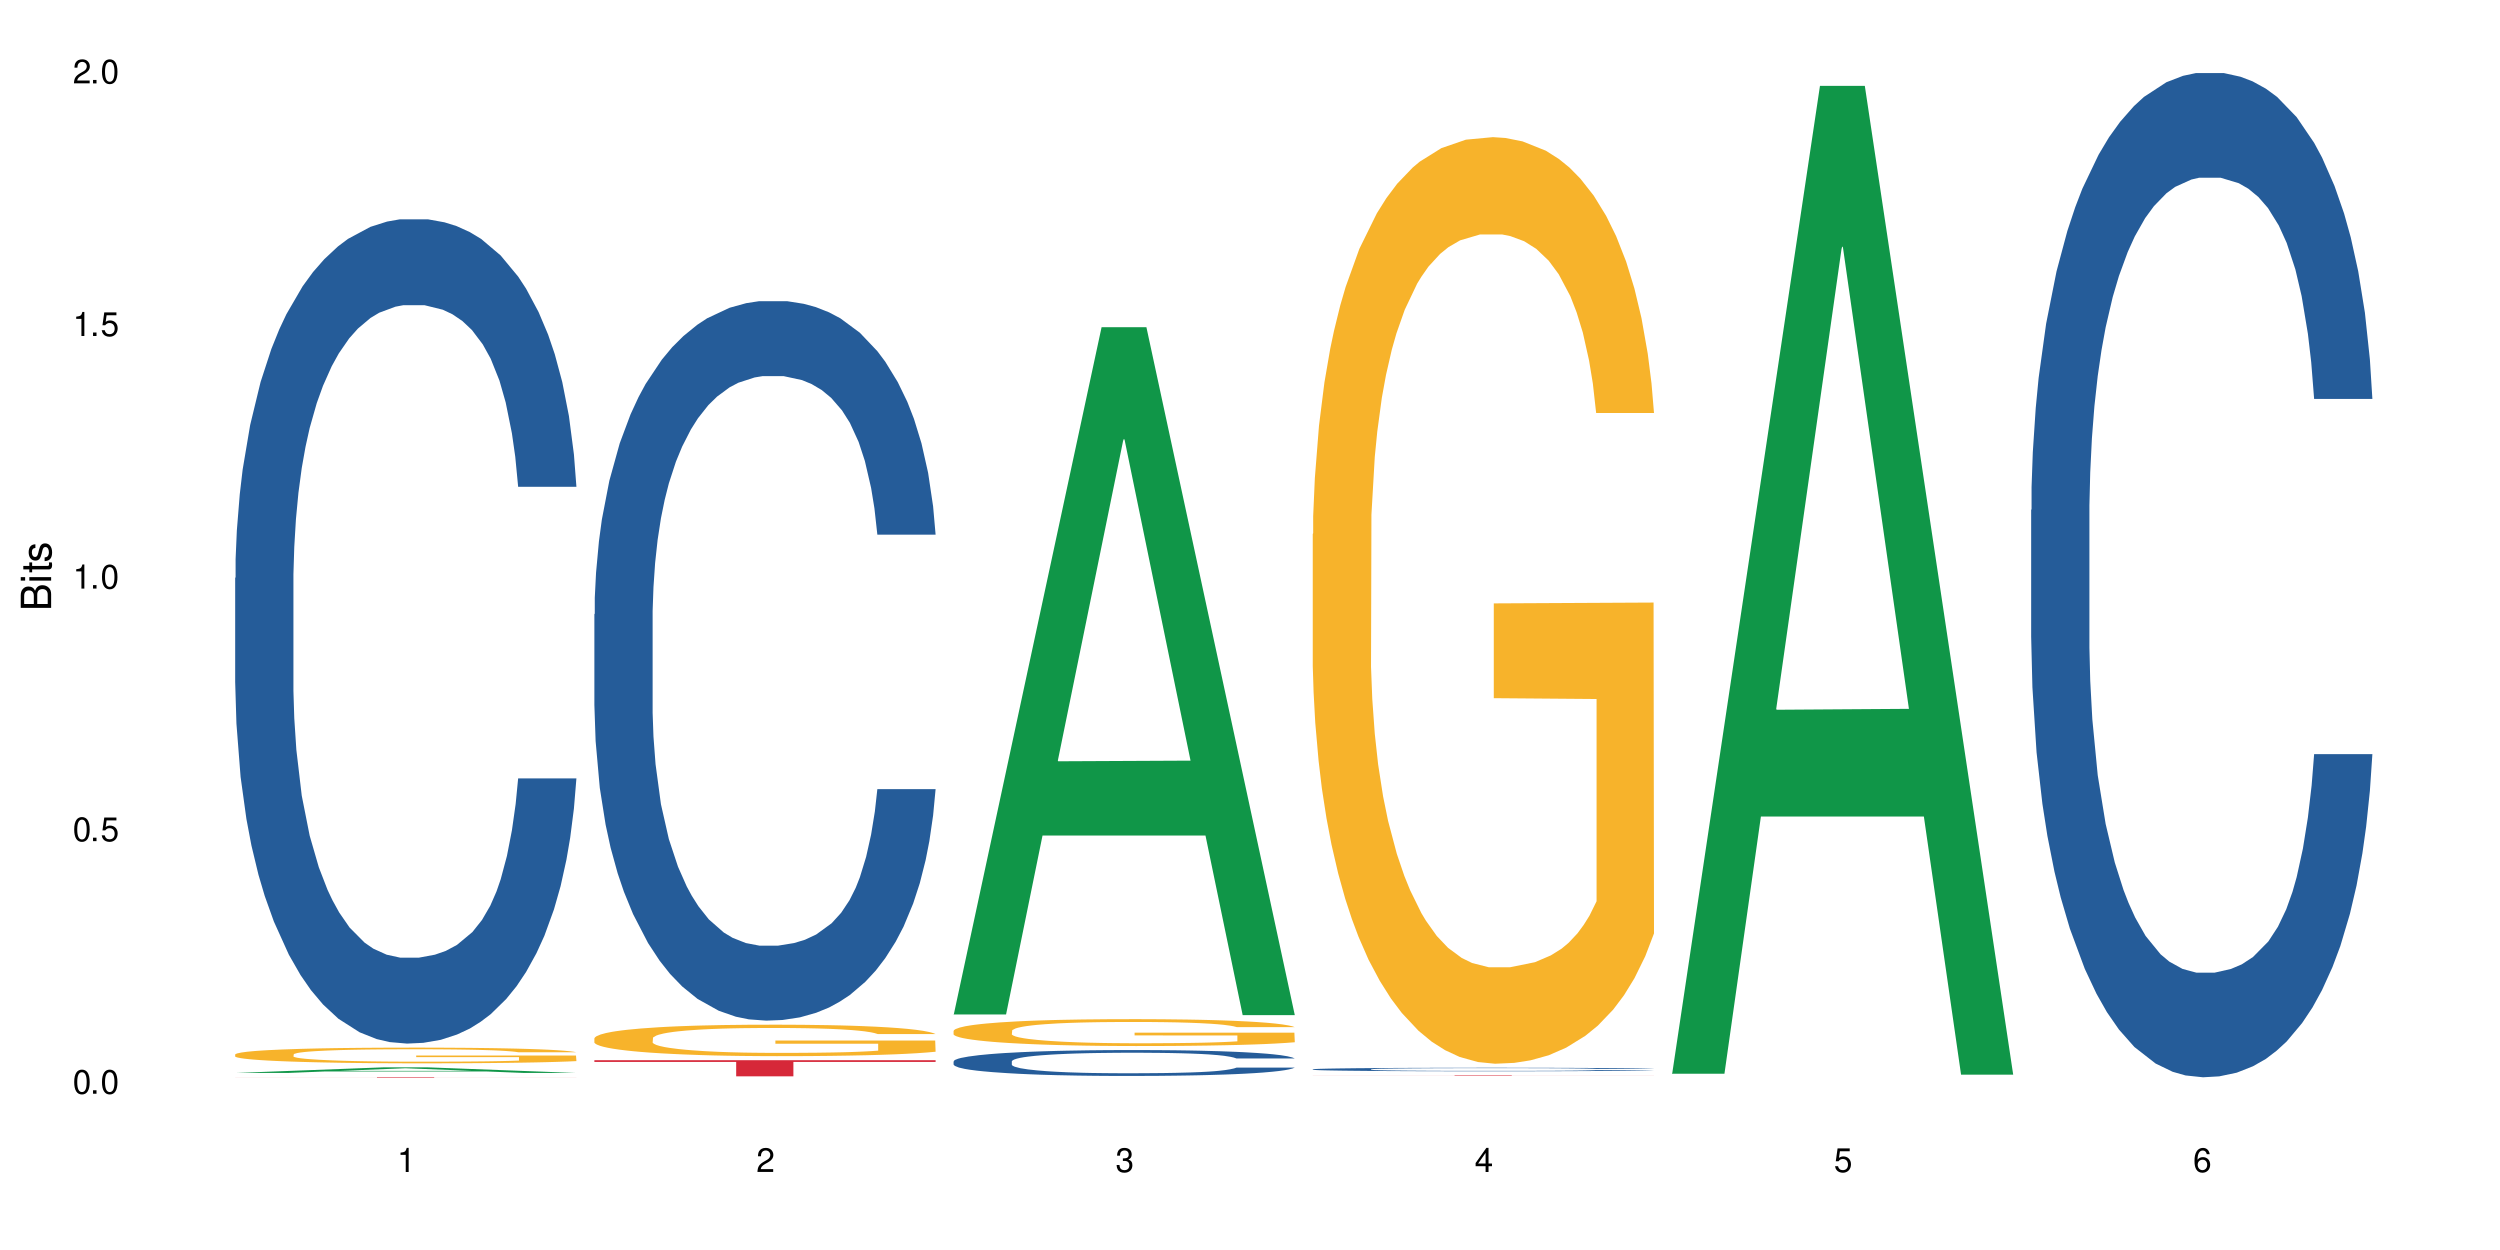 <?xml version="1.0" encoding="UTF-8"?>
<svg xmlns="http://www.w3.org/2000/svg" xmlns:xlink="http://www.w3.org/1999/xlink" width="720" height="360" viewBox="0 0 720 360">
<defs>
<g>
<g id="glyph-0-0">
</g>
<g id="glyph-0-1">
<path d="M 2.641 -6.938 C 2 -6.938 1.422 -6.656 1.078 -6.172 C 0.641 -5.562 0.406 -4.641 0.406 -3.359 C 0.406 -1.016 1.188 0.219 2.641 0.219 C 4.078 0.219 4.859 -1.016 4.859 -3.297 C 4.859 -4.641 4.656 -5.547 4.203 -6.172 C 3.844 -6.656 3.281 -6.938 2.641 -6.938 Z M 2.641 -6.188 C 3.547 -6.188 4 -5.25 4 -3.375 C 4 -1.406 3.562 -0.484 2.625 -0.484 C 1.734 -0.484 1.281 -1.438 1.281 -3.344 C 1.281 -5.25 1.734 -6.188 2.641 -6.188 Z M 2.641 -6.188 "/>
</g>
<g id="glyph-0-2">
<path d="M 1.828 -1 L 0.828 -1 L 0.828 0 L 1.828 0 Z M 1.828 -1 "/>
</g>
<g id="glyph-0-3">
<path d="M 4.562 -6.797 L 1.062 -6.797 L 0.547 -3.094 L 1.328 -3.094 C 1.719 -3.562 2.047 -3.734 2.578 -3.734 C 3.484 -3.734 4.062 -3.109 4.062 -2.094 C 4.062 -1.125 3.484 -0.531 2.578 -0.531 C 1.828 -0.531 1.375 -0.906 1.188 -1.672 L 0.328 -1.672 C 0.453 -1.109 0.547 -0.844 0.75 -0.594 C 1.125 -0.078 1.828 0.219 2.594 0.219 C 3.969 0.219 4.922 -0.781 4.922 -2.219 C 4.922 -3.562 4.031 -4.484 2.719 -4.484 C 2.25 -4.484 1.859 -4.359 1.469 -4.062 L 1.734 -5.969 L 4.562 -5.969 Z M 4.562 -6.797 "/>
</g>
<g id="glyph-0-4">
<path d="M 2.484 -4.938 L 2.484 0 L 3.328 0 L 3.328 -6.938 L 2.766 -6.938 C 2.469 -5.875 2.281 -5.734 0.984 -5.562 L 0.984 -4.938 Z M 2.484 -4.938 "/>
</g>
<g id="glyph-0-5">
<path d="M 4.859 -0.828 L 1.281 -0.828 C 1.359 -1.406 1.672 -1.781 2.5 -2.281 L 3.469 -2.828 C 4.406 -3.344 4.906 -4.062 4.906 -4.906 C 4.906 -5.484 4.672 -6.031 4.266 -6.406 C 3.859 -6.766 3.375 -6.938 2.719 -6.938 C 1.859 -6.938 1.219 -6.625 0.844 -6.031 C 0.609 -5.672 0.5 -5.234 0.484 -4.531 L 1.328 -4.531 C 1.359 -5.016 1.406 -5.281 1.531 -5.516 C 1.75 -5.938 2.188 -6.203 2.703 -6.203 C 3.469 -6.203 4.031 -5.641 4.031 -4.891 C 4.031 -4.344 3.719 -3.859 3.125 -3.516 L 2.234 -3 C 0.812 -2.172 0.406 -1.531 0.328 -0.016 L 4.859 -0.016 Z M 4.859 -0.828 "/>
</g>
<g id="glyph-0-6">
<path d="M 2.125 -3.188 L 2.578 -3.188 C 3.5 -3.188 3.984 -2.766 3.984 -1.922 C 3.984 -1.062 3.469 -0.531 2.594 -0.531 C 1.656 -0.531 1.203 -1 1.156 -2.016 L 0.312 -2.016 C 0.344 -1.453 0.438 -1.094 0.609 -0.781 C 0.953 -0.109 1.625 0.219 2.547 0.219 C 3.953 0.219 4.859 -0.625 4.859 -1.938 C 4.859 -2.828 4.516 -3.297 3.703 -3.594 C 4.344 -3.844 4.656 -4.328 4.656 -5.031 C 4.656 -6.219 3.875 -6.938 2.578 -6.938 C 1.203 -6.938 0.484 -6.172 0.453 -4.703 L 1.297 -4.703 C 1.312 -5.125 1.344 -5.359 1.453 -5.578 C 1.641 -5.969 2.062 -6.203 2.594 -6.203 C 3.344 -6.203 3.797 -5.75 3.797 -5 C 3.797 -4.516 3.609 -4.219 3.25 -4.047 C 3.016 -3.953 2.703 -3.922 2.125 -3.906 Z M 2.125 -3.188 "/>
</g>
<g id="glyph-0-7">
<path d="M 3.141 -1.672 L 3.141 0 L 3.984 0 L 3.984 -1.672 L 4.984 -1.672 L 4.984 -2.438 L 3.984 -2.438 L 3.984 -6.938 L 3.359 -6.938 L 0.266 -2.578 L 0.266 -1.672 Z M 3.141 -2.438 L 1 -2.438 L 3.141 -5.5 Z M 3.141 -2.438 "/>
</g>
<g id="glyph-0-8">
<path d="M 4.781 -5.125 C 4.609 -6.266 3.891 -6.938 2.844 -6.938 C 2.094 -6.938 1.422 -6.578 1.031 -5.953 C 0.594 -5.266 0.406 -4.422 0.406 -3.172 C 0.406 -2 0.578 -1.25 0.984 -0.641 C 1.359 -0.078 1.953 0.219 2.703 0.219 C 3.984 0.219 4.922 -0.75 4.922 -2.094 C 4.922 -3.375 4.062 -4.281 2.844 -4.281 C 2.172 -4.281 1.641 -4.031 1.281 -3.516 C 1.281 -5.234 1.828 -6.188 2.797 -6.188 C 3.391 -6.188 3.797 -5.797 3.938 -5.125 Z M 2.734 -3.531 C 3.547 -3.531 4.062 -2.953 4.062 -2.031 C 4.062 -1.156 3.484 -0.531 2.703 -0.531 C 1.922 -0.531 1.328 -1.188 1.328 -2.078 C 1.328 -2.938 1.906 -3.531 2.734 -3.531 Z M 2.734 -3.531 "/>
</g>
<g id="glyph-1-0">
</g>
<g id="glyph-1-1">
<path d="M 0 -0.953 L 0 -4.891 C 0 -5.719 -0.234 -6.344 -0.734 -6.797 C -1.188 -7.234 -1.812 -7.469 -2.5 -7.469 C -3.547 -7.469 -4.188 -7 -4.625 -5.875 C -4.984 -6.688 -5.625 -7.094 -6.531 -7.094 C -7.172 -7.094 -7.734 -6.859 -8.141 -6.391 C -8.562 -5.922 -8.75 -5.344 -8.75 -4.5 L -8.75 -0.953 Z M -4.984 -2.062 L -7.766 -2.062 L -7.766 -4.219 C -7.766 -4.844 -7.688 -5.203 -7.453 -5.5 C -7.219 -5.812 -6.859 -5.969 -6.375 -5.969 C -5.891 -5.969 -5.531 -5.812 -5.297 -5.5 C -5.062 -5.203 -4.984 -4.844 -4.984 -4.219 Z M -0.984 -2.062 L -4 -2.062 L -4 -4.781 C -4 -5.766 -3.438 -6.359 -2.484 -6.359 C -1.547 -6.359 -0.984 -5.766 -0.984 -4.781 Z M -0.984 -2.062 "/>
</g>
<g id="glyph-1-2">
<path d="M -6.281 -1.797 L -6.281 -0.797 L 0 -0.797 L 0 -1.797 Z M -8.75 -1.797 L -8.75 -0.797 L -7.484 -0.797 L -7.484 -1.797 Z M -8.75 -1.797 "/>
</g>
<g id="glyph-1-3">
<path d="M -6.281 -3.047 L -6.281 -2.016 L -8.016 -2.016 L -8.016 -1.016 L -6.281 -1.016 L -6.281 -0.172 L -5.469 -0.172 L -5.469 -1.016 L -0.719 -1.016 C -0.078 -1.016 0.281 -1.453 0.281 -2.234 C 0.281 -2.5 0.25 -2.719 0.188 -3.047 L -0.641 -3.047 C -0.609 -2.906 -0.594 -2.766 -0.594 -2.562 C -0.594 -2.141 -0.719 -2.016 -1.156 -2.016 L -5.469 -2.016 L -5.469 -3.047 Z M -6.281 -3.047 "/>
</g>
<g id="glyph-1-4">
<path d="M -4.531 -5.25 C -5.766 -5.25 -6.469 -4.422 -6.469 -2.969 C -6.469 -1.516 -5.719 -0.562 -4.547 -0.562 C -3.562 -0.562 -3.094 -1.062 -2.734 -2.562 L -2.516 -3.484 C -2.344 -4.188 -2.094 -4.469 -1.641 -4.469 C -1.047 -4.469 -0.641 -3.875 -0.641 -3 C -0.641 -2.453 -0.797 -2 -1.062 -1.75 C -1.25 -1.594 -1.422 -1.531 -1.875 -1.469 L -1.875 -0.406 C -0.422 -0.453 0.281 -1.266 0.281 -2.922 C 0.281 -4.5 -0.5 -5.516 -1.719 -5.516 C -2.656 -5.516 -3.172 -4.984 -3.469 -3.734 L -3.703 -2.766 C -3.891 -1.953 -4.156 -1.609 -4.594 -1.609 C -5.188 -1.609 -5.547 -2.125 -5.547 -2.938 C -5.547 -3.75 -5.203 -4.172 -4.531 -4.203 Z M -4.531 -5.25 "/>
</g>
</g>
</defs>
<rect x="-72" y="-36" width="864" height="432" fill="rgb(100%, 100%, 100%)" fill-opacity="1"/>
<path fill-rule="nonzero" fill="rgb(6.275%, 58.824%, 28.235%)" fill-opacity="1" d="M 67.73 309.012 L 67.836 309.012 L 110.359 307.398 L 123.273 307.398 L 166.008 309.012 L 150.992 309.012 L 140.281 308.59 L 93.352 308.59 L 82.852 309.012 L 67.73 309.012 L 97.863 308.418 L 135.977 308.414 L 116.973 307.664 L 116.766 307.66 L 116.555 307.664 L 97.758 308.414 L 97.863 308.418 Z M 67.73 309.012 "/>
<path fill-rule="nonzero" fill="rgb(14.51%, 36.078%, 60%)" fill-opacity="1" d="M 67.73 166.449 L 67.852 166.234 L 67.852 161.027 L 68.211 152.781 L 69.051 142.363 L 69.887 135.203 L 72.047 122.402 L 75.043 110.031 L 78.156 100.484 L 80.434 94.844 L 82.473 90.504 L 87.145 82.473 L 90.145 78.352 L 93.379 74.66 L 97.332 70.973 L 100.211 68.805 L 106.684 65.332 L 111.477 63.812 L 115.191 63.16 L 123.223 63.16 L 128.016 64.027 L 131.492 65.113 L 135.324 66.852 L 138.562 68.805 L 144.195 73.578 L 149.227 79.652 L 151.504 83.125 L 155.102 89.852 L 157.855 96.363 L 159.773 102.004 L 161.934 110.031 L 163.848 119.797 L 165.289 130.863 L 166.008 140.195 L 149.227 140.195 L 148.391 131.516 L 147.43 124.789 L 145.633 115.891 L 143.836 109.598 L 141.316 103.305 L 139.039 99.184 L 135.926 95.059 L 133.168 92.457 L 130.293 90.504 L 127.535 89.199 L 122.262 87.898 L 116.148 87.898 L 113.871 88.332 L 109.199 90.07 L 106.684 91.586 L 103.086 94.625 L 100.57 97.445 L 97.574 101.785 L 95.535 105.477 L 93.02 111.117 L 91.223 116.109 L 89.184 123.27 L 87.984 128.695 L 86.906 134.77 L 85.949 141.93 L 85.23 149.523 L 84.75 157.555 L 84.508 165.367 L 84.508 199 L 84.75 206.812 L 85.348 215.926 L 86.906 229.164 L 89.184 240.664 L 91.82 249.777 L 94.336 256.289 L 95.777 259.324 L 97.691 262.797 L 100.688 267.137 L 105.004 271.477 L 107.52 273.215 L 111.355 274.949 L 115.312 275.816 L 120.586 275.816 L 125.258 274.949 L 128.375 273.863 L 131.609 272.129 L 136.043 268.438 L 138.801 264.969 L 141.199 260.844 L 142.996 256.723 L 144.195 253.25 L 145.992 246.523 L 147.43 239.145 L 148.508 231.551 L 149.227 224.172 L 166.008 224.172 L 165.289 232.852 L 164.207 241.316 L 163.129 247.609 L 161.453 255.203 L 159.535 261.93 L 156.777 269.523 L 154.5 274.516 L 151.504 279.941 L 148.75 284.062 L 145.754 287.75 L 141.316 292.09 L 138.441 294.262 L 135.324 296.215 L 131.609 297.949 L 126.938 299.469 L 121.902 300.336 L 117.227 300.555 L 112.195 300.121 L 108.48 299.254 L 103.566 297.301 L 97.453 293.395 L 93.02 289.27 L 89.543 285.148 L 86.547 280.809 L 83.191 274.949 L 78.875 265.402 L 76.238 258.023 L 74.441 251.949 L 72.406 243.484 L 70.969 235.891 L 69.289 223.738 L 68.09 208.332 L 67.73 196.395 Z M 67.73 166.449 "/>
<path fill-rule="nonzero" fill="rgb(96.863%, 70.196%, 16.863%)" fill-opacity="1" d="M 67.73 303.652 L 67.852 303.648 L 67.852 303.566 L 68.332 303.379 L 69.527 303.125 L 71.086 302.914 L 72.766 302.75 L 73.844 302.66 L 75.641 302.539 L 77.199 302.445 L 81.152 302.262 L 86.188 302.086 L 88.945 302.012 L 92.059 301.941 L 96.496 301.863 L 98.531 301.836 L 104.766 301.77 L 111.836 301.73 L 119.625 301.715 L 123.223 301.719 L 128.133 301.738 L 134.848 301.781 L 138.68 301.824 L 141.676 301.863 L 144.793 301.918 L 148.629 302 L 152.223 302.102 L 155.102 302.199 L 157.977 302.324 L 160.375 302.457 L 162.41 302.602 L 164.207 302.773 L 165.289 302.918 L 166.008 303.062 L 149.348 303.062 L 148.391 302.918 L 147.309 302.805 L 145.512 302.672 L 143.715 302.57 L 141.918 302.492 L 138.562 302.387 L 135.684 302.32 L 132.09 302.262 L 128.613 302.223 L 124.66 302.199 L 122.262 302.191 L 115.91 302.191 L 110.156 302.219 L 106.801 302.254 L 104.406 302.285 L 101.047 302.348 L 99.012 302.398 L 97.812 302.43 L 94.219 302.559 L 91.82 302.676 L 90.504 302.754 L 88.824 302.875 L 87.625 302.988 L 86.309 303.152 L 85.59 303.277 L 84.629 303.559 L 84.508 304.301 L 84.871 304.457 L 85.59 304.629 L 86.547 304.777 L 87.984 304.934 L 89.422 305.051 L 91.941 305.215 L 94.098 305.32 L 95.777 305.391 L 99.012 305.504 L 100.328 305.539 L 103.445 305.613 L 106.684 305.672 L 110.637 305.723 L 113.633 305.746 L 118.426 305.766 L 124.539 305.766 L 131.73 305.742 L 136.285 305.707 L 139.398 305.676 L 141.438 305.648 L 143.953 305.602 L 145.754 305.559 L 147.43 305.516 L 149.469 305.445 L 149.469 304.457 L 119.863 304.453 L 119.863 303.992 L 165.887 303.988 L 166.008 305.602 L 163.488 305.715 L 160.375 305.82 L 157.379 305.902 L 154.262 305.973 L 149.828 306.051 L 146.23 306.102 L 140.719 306.16 L 135.684 306.195 L 130.41 306.223 L 125.738 306.234 L 120.223 306.238 L 115.312 306.23 L 110.039 306.203 L 105.844 306.172 L 102.008 306.129 L 98.172 306.078 L 93.379 305.988 L 90.262 305.918 L 87.027 305.832 L 83.789 305.73 L 80.914 305.617 L 78.996 305.531 L 77.078 305.434 L 75.043 305.309 L 73.125 305.168 L 71.688 305.039 L 70.367 304.895 L 69.41 304.758 L 68.449 304.574 L 67.969 304.426 L 67.73 304.297 Z M 67.73 303.652 "/>
<path fill-rule="nonzero" fill="rgb(83.922%, 15.686%, 22.353%)" fill-opacity="1" d="M 67.73 310.176 L 166.008 310.176 L 166.008 310.191 L 125.047 310.191 L 125.047 310.336 L 108.57 310.336 L 108.57 310.191 L 67.73 310.191 Z M 67.73 310.176 "/>
<path fill-rule="nonzero" fill="rgb(14.51%, 36.078%, 60%)" fill-opacity="1" d="M 171.18 176.895 L 171.297 176.707 L 171.297 172.16 L 171.66 164.961 L 172.496 155.871 L 173.336 149.621 L 175.492 138.445 L 178.488 127.648 L 181.605 119.316 L 183.883 114.391 L 185.922 110.605 L 190.594 103.594 L 193.59 99.996 L 196.828 96.777 L 200.781 93.559 L 203.656 91.664 L 210.129 88.633 L 214.922 87.309 L 218.641 86.738 L 226.668 86.738 L 231.461 87.496 L 234.938 88.441 L 238.773 89.957 L 242.008 91.664 L 247.641 95.832 L 252.676 101.133 L 254.953 104.164 L 258.547 110.035 L 261.305 115.719 L 263.223 120.641 L 265.379 127.648 L 267.297 136.172 L 268.734 145.832 L 269.453 153.977 L 252.676 153.977 L 251.836 146.402 L 250.879 140.531 L 249.082 132.766 L 247.281 127.27 L 244.766 121.777 L 242.488 118.18 L 239.371 114.582 L 236.617 112.309 L 233.738 110.605 L 230.984 109.469 L 225.711 108.332 L 219.598 108.332 L 217.32 108.711 L 212.645 110.227 L 210.129 111.551 L 206.535 114.203 L 204.016 116.664 L 201.02 120.453 L 198.984 123.672 L 196.469 128.598 L 194.668 132.953 L 192.633 139.203 L 191.434 143.938 L 190.355 149.242 L 189.395 155.492 L 188.676 162.121 L 188.199 169.129 L 187.957 175.949 L 187.957 205.305 L 188.199 212.125 L 188.797 220.078 L 190.355 231.633 L 192.633 241.672 L 195.27 249.625 L 197.785 255.309 L 199.223 257.961 L 201.141 260.992 L 204.137 264.777 L 208.453 268.566 L 210.969 270.082 L 214.805 271.598 L 218.758 272.355 L 224.031 272.355 L 228.707 271.598 L 231.82 270.652 L 235.059 269.137 L 239.492 265.914 L 242.25 262.887 L 244.645 259.285 L 246.445 255.688 L 247.641 252.656 L 249.441 246.785 L 250.879 240.344 L 251.957 233.715 L 252.676 227.277 L 269.453 227.277 L 268.734 234.852 L 267.656 242.238 L 266.578 247.734 L 264.898 254.363 L 262.984 260.234 L 260.227 266.863 L 257.949 271.219 L 254.953 275.953 L 252.195 279.551 L 249.199 282.773 L 244.766 286.559 L 241.891 288.453 L 238.773 290.16 L 235.059 291.676 L 230.383 293 L 225.352 293.758 L 220.676 293.945 L 215.645 293.57 L 211.926 292.812 L 207.012 291.105 L 200.902 287.695 L 196.469 284.098 L 192.992 280.5 L 189.996 276.711 L 186.641 271.598 L 182.324 263.262 L 179.688 256.824 L 177.891 251.52 L 175.852 244.133 L 174.414 237.504 L 172.738 226.898 L 171.539 213.449 L 171.18 203.031 Z M 171.18 176.895 "/>
<path fill-rule="nonzero" fill="rgb(96.863%, 70.196%, 16.863%)" fill-opacity="1" d="M 171.18 298.992 L 171.297 298.984 L 171.297 298.816 L 171.777 298.445 L 172.977 297.934 L 174.535 297.512 L 176.211 297.18 L 177.293 297.004 L 179.09 296.758 L 180.648 296.574 L 184.602 296.203 L 189.637 295.855 L 192.391 295.703 L 195.508 295.562 L 199.941 295.406 L 201.98 295.348 L 208.211 295.215 L 215.281 295.133 L 223.074 295.109 L 226.668 295.117 L 231.582 295.148 L 238.293 295.242 L 242.129 295.324 L 245.125 295.406 L 248.242 295.516 L 252.078 295.68 L 255.672 295.879 L 258.547 296.078 L 261.426 296.324 L 263.82 296.59 L 265.859 296.879 L 267.656 297.227 L 268.734 297.52 L 269.453 297.809 L 252.797 297.809 L 251.836 297.52 L 250.758 297.293 L 248.961 297.02 L 247.164 296.824 L 245.363 296.664 L 242.008 296.449 L 239.133 296.316 L 235.539 296.203 L 232.062 296.129 L 228.105 296.078 L 225.711 296.062 L 219.359 296.062 L 213.605 296.117 L 210.25 296.184 L 207.852 296.25 L 204.496 296.375 L 202.461 296.477 L 201.262 296.543 L 197.664 296.797 L 195.27 297.031 L 193.949 297.188 L 192.273 297.434 L 191.074 297.66 L 189.754 297.988 L 189.035 298.238 L 188.078 298.801 L 187.957 300.293 L 188.316 300.605 L 189.035 300.945 L 189.996 301.242 L 191.434 301.559 L 192.871 301.797 L 195.387 302.121 L 197.547 302.336 L 199.223 302.477 L 202.461 302.699 L 203.777 302.773 L 206.895 302.926 L 210.129 303.039 L 214.086 303.141 L 217.082 303.188 L 221.875 303.23 L 227.988 303.23 L 235.18 303.18 L 239.73 303.113 L 242.848 303.047 L 244.887 302.992 L 247.402 302.898 L 249.199 302.816 L 250.879 302.727 L 252.914 302.586 L 252.914 300.605 L 223.312 300.598 L 223.312 299.672 L 269.336 299.664 L 269.453 302.898 L 266.938 303.121 L 263.82 303.34 L 260.824 303.504 L 257.711 303.645 L 253.273 303.801 L 249.68 303.902 L 244.168 304.016 L 239.133 304.09 L 233.859 304.141 L 229.184 304.168 L 223.672 304.176 L 218.758 304.156 L 213.484 304.109 L 209.289 304.043 L 205.457 303.961 L 201.621 303.852 L 196.828 303.676 L 193.711 303.535 L 190.473 303.363 L 187.238 303.156 L 184.363 302.934 L 182.445 302.758 L 180.527 302.559 L 178.488 302.312 L 176.57 302.031 L 175.133 301.773 L 173.816 301.484 L 172.855 301.211 L 171.898 300.84 L 171.418 300.539 L 171.18 300.285 Z M 171.18 298.992 "/>
<path fill-rule="nonzero" fill="rgb(83.922%, 15.686%, 22.353%)" fill-opacity="1" d="M 171.18 305.336 L 269.453 305.336 L 269.453 305.832 L 228.496 305.836 L 228.496 309.977 L 212.02 309.977 L 212.02 305.84 L 211.777 305.832 L 171.18 305.832 Z M 171.18 305.336 "/>
<path fill-rule="nonzero" fill="rgb(6.275%, 58.824%, 28.235%)" fill-opacity="1" d="M 274.629 292.168 L 274.73 291.984 L 317.254 94.242 L 330.168 94.242 L 372.902 292.355 L 357.887 292.355 L 347.18 240.641 L 300.246 240.641 L 289.746 292.168 L 274.629 292.168 L 304.762 219.25 L 342.875 219.062 L 323.871 126.613 L 323.66 126.426 L 323.449 126.984 L 304.656 219.062 L 304.762 219.25 Z M 274.629 292.168 "/>
<path fill-rule="nonzero" fill="rgb(14.51%, 36.078%, 60%)" fill-opacity="1" d="M 274.629 305.664 L 274.746 305.656 L 274.746 305.492 L 275.105 305.234 L 275.945 304.906 L 276.785 304.68 L 278.941 304.281 L 281.938 303.891 L 285.055 303.59 L 287.332 303.414 L 289.367 303.277 L 294.043 303.027 L 297.039 302.898 L 300.273 302.781 L 304.23 302.664 L 307.105 302.598 L 313.578 302.488 L 318.371 302.441 L 322.086 302.422 L 330.117 302.422 L 334.91 302.449 L 338.387 302.48 L 342.223 302.535 L 345.457 302.598 L 351.09 302.746 L 356.125 302.938 L 358.402 303.047 L 361.996 303.258 L 364.754 303.461 L 366.672 303.641 L 368.828 303.891 L 370.746 304.199 L 372.184 304.547 L 372.902 304.84 L 356.125 304.84 L 355.285 304.566 L 354.324 304.355 L 352.527 304.074 L 350.73 303.879 L 348.215 303.68 L 345.938 303.551 L 342.82 303.422 L 340.062 303.34 L 337.188 303.277 L 334.43 303.238 L 329.156 303.195 L 323.047 303.195 L 320.77 303.211 L 316.094 303.266 L 313.578 303.312 L 309.98 303.406 L 307.465 303.496 L 304.469 303.633 L 302.434 303.75 L 299.914 303.926 L 298.117 304.082 L 296.078 304.309 L 294.883 304.477 L 293.801 304.668 L 292.844 304.895 L 292.125 305.133 L 291.645 305.383 L 291.406 305.629 L 291.406 306.684 L 291.645 306.93 L 292.246 307.215 L 293.801 307.633 L 296.078 307.992 L 298.715 308.277 L 301.234 308.484 L 302.672 308.578 L 304.59 308.688 L 307.586 308.824 L 311.898 308.961 L 314.418 309.016 L 318.25 309.066 L 322.207 309.094 L 327.48 309.094 L 332.152 309.066 L 335.27 309.035 L 338.508 308.98 L 342.941 308.863 L 345.695 308.754 L 348.094 308.625 L 349.891 308.496 L 351.09 308.387 L 352.887 308.176 L 354.324 307.945 L 355.406 307.707 L 356.125 307.473 L 372.902 307.473 L 372.184 307.746 L 371.105 308.012 L 370.027 308.211 L 368.348 308.449 L 366.43 308.66 L 363.676 308.898 L 361.398 309.055 L 358.402 309.227 L 355.645 309.355 L 352.648 309.469 L 348.215 309.605 L 345.336 309.676 L 342.223 309.734 L 338.508 309.789 L 333.832 309.84 L 328.797 309.863 L 324.125 309.871 L 319.09 309.859 L 315.375 309.832 L 310.461 309.77 L 304.348 309.648 L 299.914 309.52 L 296.438 309.387 L 293.441 309.254 L 290.086 309.066 L 285.773 308.77 L 283.137 308.535 L 281.34 308.348 L 279.301 308.082 L 277.863 307.844 L 276.184 307.461 L 274.988 306.977 L 274.629 306.602 Z M 274.629 305.664 "/>
<path fill-rule="nonzero" fill="rgb(96.863%, 70.196%, 16.863%)" fill-opacity="1" d="M 274.629 296.832 L 274.746 296.824 L 274.746 296.684 L 275.227 296.367 L 276.426 295.93 L 277.984 295.566 L 279.66 295.285 L 280.738 295.137 L 282.535 294.926 L 284.094 294.77 L 288.051 294.449 L 293.082 294.152 L 295.84 294.027 L 298.957 293.906 L 303.391 293.773 L 305.43 293.723 L 311.66 293.609 L 318.73 293.539 L 326.52 293.516 L 330.117 293.523 L 335.031 293.551 L 341.742 293.629 L 345.578 293.699 L 348.574 293.773 L 351.688 293.863 L 355.523 294.004 L 359.121 294.176 L 361.996 294.344 L 364.871 294.555 L 367.27 294.781 L 369.309 295.031 L 371.105 295.328 L 372.184 295.574 L 372.902 295.82 L 356.242 295.82 L 355.285 295.574 L 354.207 295.383 L 352.41 295.148 L 350.609 294.98 L 348.812 294.848 L 345.457 294.664 L 342.582 294.551 L 338.984 294.449 L 335.512 294.387 L 331.555 294.344 L 329.156 294.332 L 322.805 294.332 L 317.055 294.379 L 313.699 294.438 L 311.301 294.492 L 307.945 294.598 L 305.906 294.684 L 304.707 294.738 L 301.113 294.961 L 298.715 295.156 L 297.398 295.293 L 295.719 295.504 L 294.523 295.695 L 293.203 295.977 L 292.484 296.191 L 291.527 296.672 L 291.406 297.941 L 291.766 298.211 L 292.484 298.5 L 293.441 298.754 L 294.883 299.023 L 296.32 299.23 L 298.836 299.504 L 300.992 299.688 L 302.672 299.809 L 305.906 300 L 307.227 300.062 L 310.34 300.191 L 313.578 300.289 L 317.531 300.375 L 320.527 300.418 L 325.324 300.453 L 331.434 300.453 L 338.625 300.41 L 343.18 300.352 L 346.297 300.297 L 348.332 300.246 L 350.852 300.168 L 352.648 300.098 L 354.324 300.02 L 356.363 299.902 L 356.363 298.211 L 326.762 298.203 L 326.762 297.414 L 372.781 297.406 L 372.902 300.168 L 370.387 300.359 L 367.27 300.543 L 364.273 300.688 L 361.156 300.805 L 356.723 300.941 L 353.129 301.023 L 347.613 301.125 L 342.582 301.188 L 337.309 301.23 L 332.633 301.25 L 327.121 301.258 L 322.207 301.242 L 316.934 301.203 L 312.738 301.145 L 308.902 301.074 L 305.07 300.984 L 300.273 300.836 L 297.16 300.715 L 293.922 300.566 L 290.688 300.391 L 287.809 300.199 L 285.895 300.051 L 283.977 299.879 L 281.938 299.668 L 280.02 299.426 L 278.582 299.207 L 277.262 298.961 L 276.305 298.727 L 275.348 298.41 L 274.867 298.156 L 274.629 297.938 Z M 274.629 296.832 "/>
<path fill-rule="nonzero" fill="rgb(14.51%, 36.078%, 60%)" fill-opacity="1" d="M 378.074 307.953 L 378.195 307.953 L 378.195 307.934 L 378.555 307.898 L 379.395 307.852 L 380.23 307.82 L 382.391 307.766 L 385.387 307.715 L 388.5 307.676 L 390.777 307.648 L 392.816 307.633 L 397.492 307.598 L 400.488 307.578 L 403.723 307.562 L 407.676 307.547 L 410.555 307.539 L 417.027 307.523 L 421.82 307.52 L 425.535 307.516 L 433.566 307.516 L 438.359 307.52 L 441.836 307.523 L 445.668 307.531 L 448.906 307.539 L 454.539 307.559 L 459.57 307.586 L 461.848 307.602 L 465.445 307.629 L 468.199 307.656 L 470.117 307.68 L 472.277 307.715 L 474.191 307.758 L 475.633 307.805 L 476.352 307.844 L 459.57 307.844 L 458.734 307.805 L 457.773 307.777 L 455.977 307.738 L 454.18 307.715 L 451.66 307.688 L 449.383 307.668 L 446.27 307.652 L 443.512 307.641 L 440.637 307.633 L 437.879 307.625 L 432.605 307.621 L 424.215 307.621 L 419.543 307.629 L 417.027 307.637 L 413.43 307.648 L 410.914 307.66 L 407.918 307.68 L 405.879 307.695 L 403.363 307.719 L 401.566 307.742 L 399.527 307.77 L 398.328 307.793 L 397.25 307.82 L 396.293 307.852 L 395.574 307.883 L 395.094 307.918 L 394.855 307.949 L 394.855 308.094 L 395.094 308.125 L 395.691 308.164 L 397.25 308.223 L 399.527 308.27 L 402.164 308.309 L 404.68 308.336 L 406.121 308.352 L 408.035 308.363 L 411.035 308.383 L 415.348 308.402 L 417.863 308.41 L 421.699 308.418 L 435.602 308.418 L 438.719 308.41 L 441.953 308.402 L 446.387 308.387 L 449.145 308.375 L 451.543 308.355 L 453.34 308.34 L 454.539 308.324 L 456.336 308.297 L 457.773 308.266 L 458.852 308.23 L 459.57 308.199 L 476.352 308.199 L 475.633 308.238 L 474.555 308.273 L 473.473 308.301 L 471.797 308.332 L 469.879 308.359 L 467.121 308.395 L 464.844 308.414 L 461.848 308.438 L 459.094 308.453 L 456.098 308.469 L 451.66 308.488 L 448.785 308.5 L 445.668 308.508 L 441.953 308.516 L 437.281 308.52 L 432.246 308.523 L 422.539 308.523 L 418.824 308.52 L 413.91 308.512 L 407.797 308.496 L 403.363 308.477 L 399.887 308.461 L 396.891 308.441 L 393.535 308.418 L 389.223 308.375 L 386.586 308.344 L 384.785 308.316 L 382.75 308.281 L 381.312 308.25 L 379.633 308.199 L 378.434 308.133 L 378.074 308.082 Z M 378.074 307.953 "/>
<path fill-rule="nonzero" fill="rgb(96.863%, 70.196%, 16.863%)" fill-opacity="1" d="M 378.074 153.793 L 378.195 153.551 L 378.195 148.676 L 378.676 137.711 L 379.871 122.602 L 381.43 110.172 L 383.109 100.422 L 384.188 95.305 L 385.984 87.992 L 387.543 82.633 L 391.496 71.664 L 396.531 61.43 L 399.289 57.043 L 402.402 52.898 L 406.84 48.27 L 408.875 46.562 L 415.109 42.664 L 422.18 40.227 L 429.969 39.496 L 433.566 39.738 L 438.48 40.715 L 445.191 43.395 L 449.023 45.832 L 452.02 48.27 L 455.137 51.438 L 458.973 56.312 L 462.566 62.16 L 465.445 68.008 L 468.32 75.32 L 470.719 83.121 L 472.754 91.648 L 474.555 101.887 L 475.633 110.414 L 476.352 118.945 L 459.691 118.945 L 458.734 110.414 L 457.652 103.836 L 455.855 95.793 L 454.059 89.941 L 452.262 85.312 L 448.906 78.977 L 446.027 75.078 L 442.434 71.664 L 438.957 69.473 L 435.004 68.008 L 432.605 67.523 L 426.254 67.523 L 420.5 69.227 L 417.145 71.18 L 414.75 73.129 L 411.395 76.781 L 409.355 79.707 L 408.156 81.656 L 404.562 89.211 L 402.164 96.035 L 400.848 100.668 L 399.168 107.977 L 397.969 114.559 L 396.652 124.305 L 395.934 131.617 L 394.973 148.188 L 394.855 192.055 L 395.215 201.316 L 395.934 211.309 L 396.891 220.082 L 398.328 229.344 L 399.766 236.41 L 402.285 245.914 L 404.441 252.25 L 406.121 256.395 L 409.355 262.973 L 410.672 265.168 L 413.789 269.555 L 417.027 272.965 L 420.98 275.891 L 423.977 277.352 L 428.77 278.57 L 434.883 278.57 L 442.074 277.109 L 446.629 275.16 L 449.746 273.211 L 451.781 271.504 L 454.297 268.824 L 456.098 266.387 L 457.773 263.707 L 459.812 259.562 L 459.812 201.316 L 430.211 201.074 L 430.211 173.777 L 476.23 173.535 L 476.352 268.824 L 473.832 275.402 L 470.719 281.738 L 467.723 286.613 L 464.605 290.758 L 460.172 295.387 L 456.574 298.312 L 451.062 301.723 L 446.027 303.918 L 440.754 305.379 L 436.082 306.109 L 430.57 306.355 L 425.656 305.867 L 420.383 304.402 L 416.188 302.453 L 412.352 300.016 L 408.516 296.848 L 403.723 291.73 L 400.605 287.59 L 397.371 282.469 L 394.133 276.379 L 391.258 269.797 L 389.34 264.68 L 387.422 258.832 L 385.387 251.52 L 383.469 243.234 L 382.031 235.68 L 380.711 227.148 L 379.754 219.105 L 378.793 208.141 L 378.316 199.367 L 378.074 191.812 Z M 378.074 153.793 "/>
<path fill-rule="nonzero" fill="rgb(83.922%, 15.686%, 22.353%)" fill-opacity="1" d="M 378.074 309.688 L 476.352 309.688 L 476.352 309.703 L 435.391 309.703 L 435.391 309.828 L 418.914 309.828 L 418.914 309.703 L 378.074 309.703 Z M 378.074 309.688 "/>
<path fill-rule="nonzero" fill="rgb(6.275%, 58.824%, 28.235%)" fill-opacity="1" d="M 481.523 309.227 L 481.629 308.961 L 524.152 24.723 L 537.066 24.723 L 579.797 309.496 L 564.785 309.496 L 554.074 235.16 L 507.141 235.16 L 496.641 309.227 L 481.523 309.227 L 511.656 204.41 L 549.77 204.145 L 530.766 71.25 L 530.555 70.98 L 530.348 71.785 L 511.551 204.145 L 511.656 204.41 Z M 481.523 309.227 "/>
<path fill-rule="nonzero" fill="rgb(14.51%, 36.078%, 60%)" fill-opacity="1" d="M 584.973 146.879 L 585.09 146.613 L 585.09 140.27 L 585.449 130.223 L 586.289 117.535 L 587.129 108.812 L 589.285 93.215 L 592.281 78.145 L 595.398 66.512 L 597.676 59.641 L 599.711 54.352 L 604.387 44.57 L 607.383 39.547 L 610.617 35.055 L 614.574 30.559 L 617.449 27.914 L 623.922 23.684 L 628.715 21.836 L 632.43 21.043 L 640.461 21.043 L 645.254 22.098 L 648.73 23.422 L 652.566 25.535 L 655.801 27.914 L 661.434 33.73 L 666.469 41.133 L 668.746 45.363 L 672.34 53.559 L 675.098 61.488 L 677.016 68.363 L 679.172 78.145 L 681.09 90.039 L 682.527 103.523 L 683.246 114.891 L 666.469 114.891 L 665.629 104.316 L 664.672 96.121 L 662.871 85.281 L 661.074 77.617 L 658.559 69.949 L 656.281 64.926 L 653.164 59.902 L 650.406 56.73 L 647.531 54.352 L 644.773 52.766 L 639.504 51.18 L 633.391 51.18 L 631.113 51.707 L 626.438 53.824 L 623.922 55.672 L 620.328 59.375 L 617.809 62.812 L 614.812 68.098 L 612.777 72.594 L 610.258 79.465 L 608.461 85.547 L 606.426 94.27 L 605.227 100.879 L 604.148 108.281 L 603.188 117.008 L 602.469 126.258 L 601.988 136.039 L 601.75 145.559 L 601.75 186.535 L 601.988 196.051 L 602.59 207.156 L 604.148 223.281 L 606.426 237.293 L 609.059 248.395 L 611.578 256.328 L 613.016 260.027 L 614.934 264.258 L 617.93 269.547 L 622.242 274.832 L 624.762 276.945 L 628.598 279.062 L 632.551 280.121 L 637.824 280.121 L 642.5 279.062 L 645.613 277.742 L 648.852 275.625 L 653.285 271.133 L 656.043 266.902 L 658.438 261.879 L 660.234 256.855 L 661.434 252.625 L 663.23 244.43 L 664.672 235.441 L 665.75 226.188 L 666.469 217.199 L 683.246 217.199 L 682.527 227.773 L 681.449 238.086 L 680.371 245.754 L 678.691 255.004 L 676.773 263.199 L 674.02 272.453 L 671.742 278.535 L 668.746 285.141 L 665.988 290.164 L 662.992 294.66 L 658.559 299.945 L 655.68 302.59 L 652.566 304.969 L 648.852 307.086 L 644.176 308.934 L 639.141 309.992 L 634.469 310.258 L 629.434 309.727 L 625.719 308.672 L 620.805 306.293 L 614.695 301.531 L 610.258 296.512 L 606.785 291.488 L 603.789 286.199 L 600.43 279.062 L 596.117 267.43 L 593.48 258.441 L 591.684 251.039 L 589.645 240.73 L 588.207 231.477 L 586.527 216.672 L 585.332 197.902 L 584.973 183.363 Z M 584.973 146.879 "/>
<g fill="rgb(0%, 0%, 0%)" fill-opacity="1">
<use xlink:href="#glyph-0-1" x="20.965" y="314.993"/>
<use xlink:href="#glyph-0-2" x="25.965" y="314.993"/>
<use xlink:href="#glyph-0-1" x="28.965" y="314.993"/>
</g>
<g fill="rgb(0%, 0%, 0%)" fill-opacity="1">
<use xlink:href="#glyph-0-1" x="20.965" y="242.251"/>
<use xlink:href="#glyph-0-2" x="25.965" y="242.251"/>
<use xlink:href="#glyph-0-3" x="28.965" y="242.251"/>
</g>
<g fill="rgb(0%, 0%, 0%)" fill-opacity="1">
<use xlink:href="#glyph-0-4" x="20.965" y="169.509"/>
<use xlink:href="#glyph-0-2" x="25.965" y="169.509"/>
<use xlink:href="#glyph-0-1" x="28.965" y="169.509"/>
</g>
<g fill="rgb(0%, 0%, 0%)" fill-opacity="1">
<use xlink:href="#glyph-0-4" x="20.965" y="96.767"/>
<use xlink:href="#glyph-0-2" x="25.965" y="96.767"/>
<use xlink:href="#glyph-0-3" x="28.965" y="96.767"/>
</g>
<g fill="rgb(0%, 0%, 0%)" fill-opacity="1">
<use xlink:href="#glyph-0-5" x="20.965" y="24.024"/>
<use xlink:href="#glyph-0-2" x="25.965" y="24.024"/>
<use xlink:href="#glyph-0-1" x="28.965" y="24.024"/>
</g>
<g fill="rgb(0%, 0%, 0%)" fill-opacity="1">
<use xlink:href="#glyph-0-4" x="114.367" y="337.532"/>
</g>
<g fill="rgb(0%, 0%, 0%)" fill-opacity="1">
<use xlink:href="#glyph-0-5" x="217.816" y="337.532"/>
</g>
<g fill="rgb(0%, 0%, 0%)" fill-opacity="1">
<use xlink:href="#glyph-0-6" x="321.266" y="337.532"/>
</g>
<g fill="rgb(0%, 0%, 0%)" fill-opacity="1">
<use xlink:href="#glyph-0-7" x="424.711" y="337.532"/>
</g>
<g fill="rgb(0%, 0%, 0%)" fill-opacity="1">
<use xlink:href="#glyph-0-3" x="528.16" y="337.532"/>
</g>
<g fill="rgb(0%, 0%, 0%)" fill-opacity="1">
<use xlink:href="#glyph-0-8" x="631.609" y="337.532"/>
</g>
<g fill="rgb(0%, 0%, 0%)" fill-opacity="1">
<use xlink:href="#glyph-1-1" x="14.725" y="176.012"/>
<use xlink:href="#glyph-1-2" x="14.725" y="168.012"/>
<use xlink:href="#glyph-1-3" x="14.725" y="165.012"/>
<use xlink:href="#glyph-1-4" x="14.725" y="162.012"/>
</g>
</svg>
